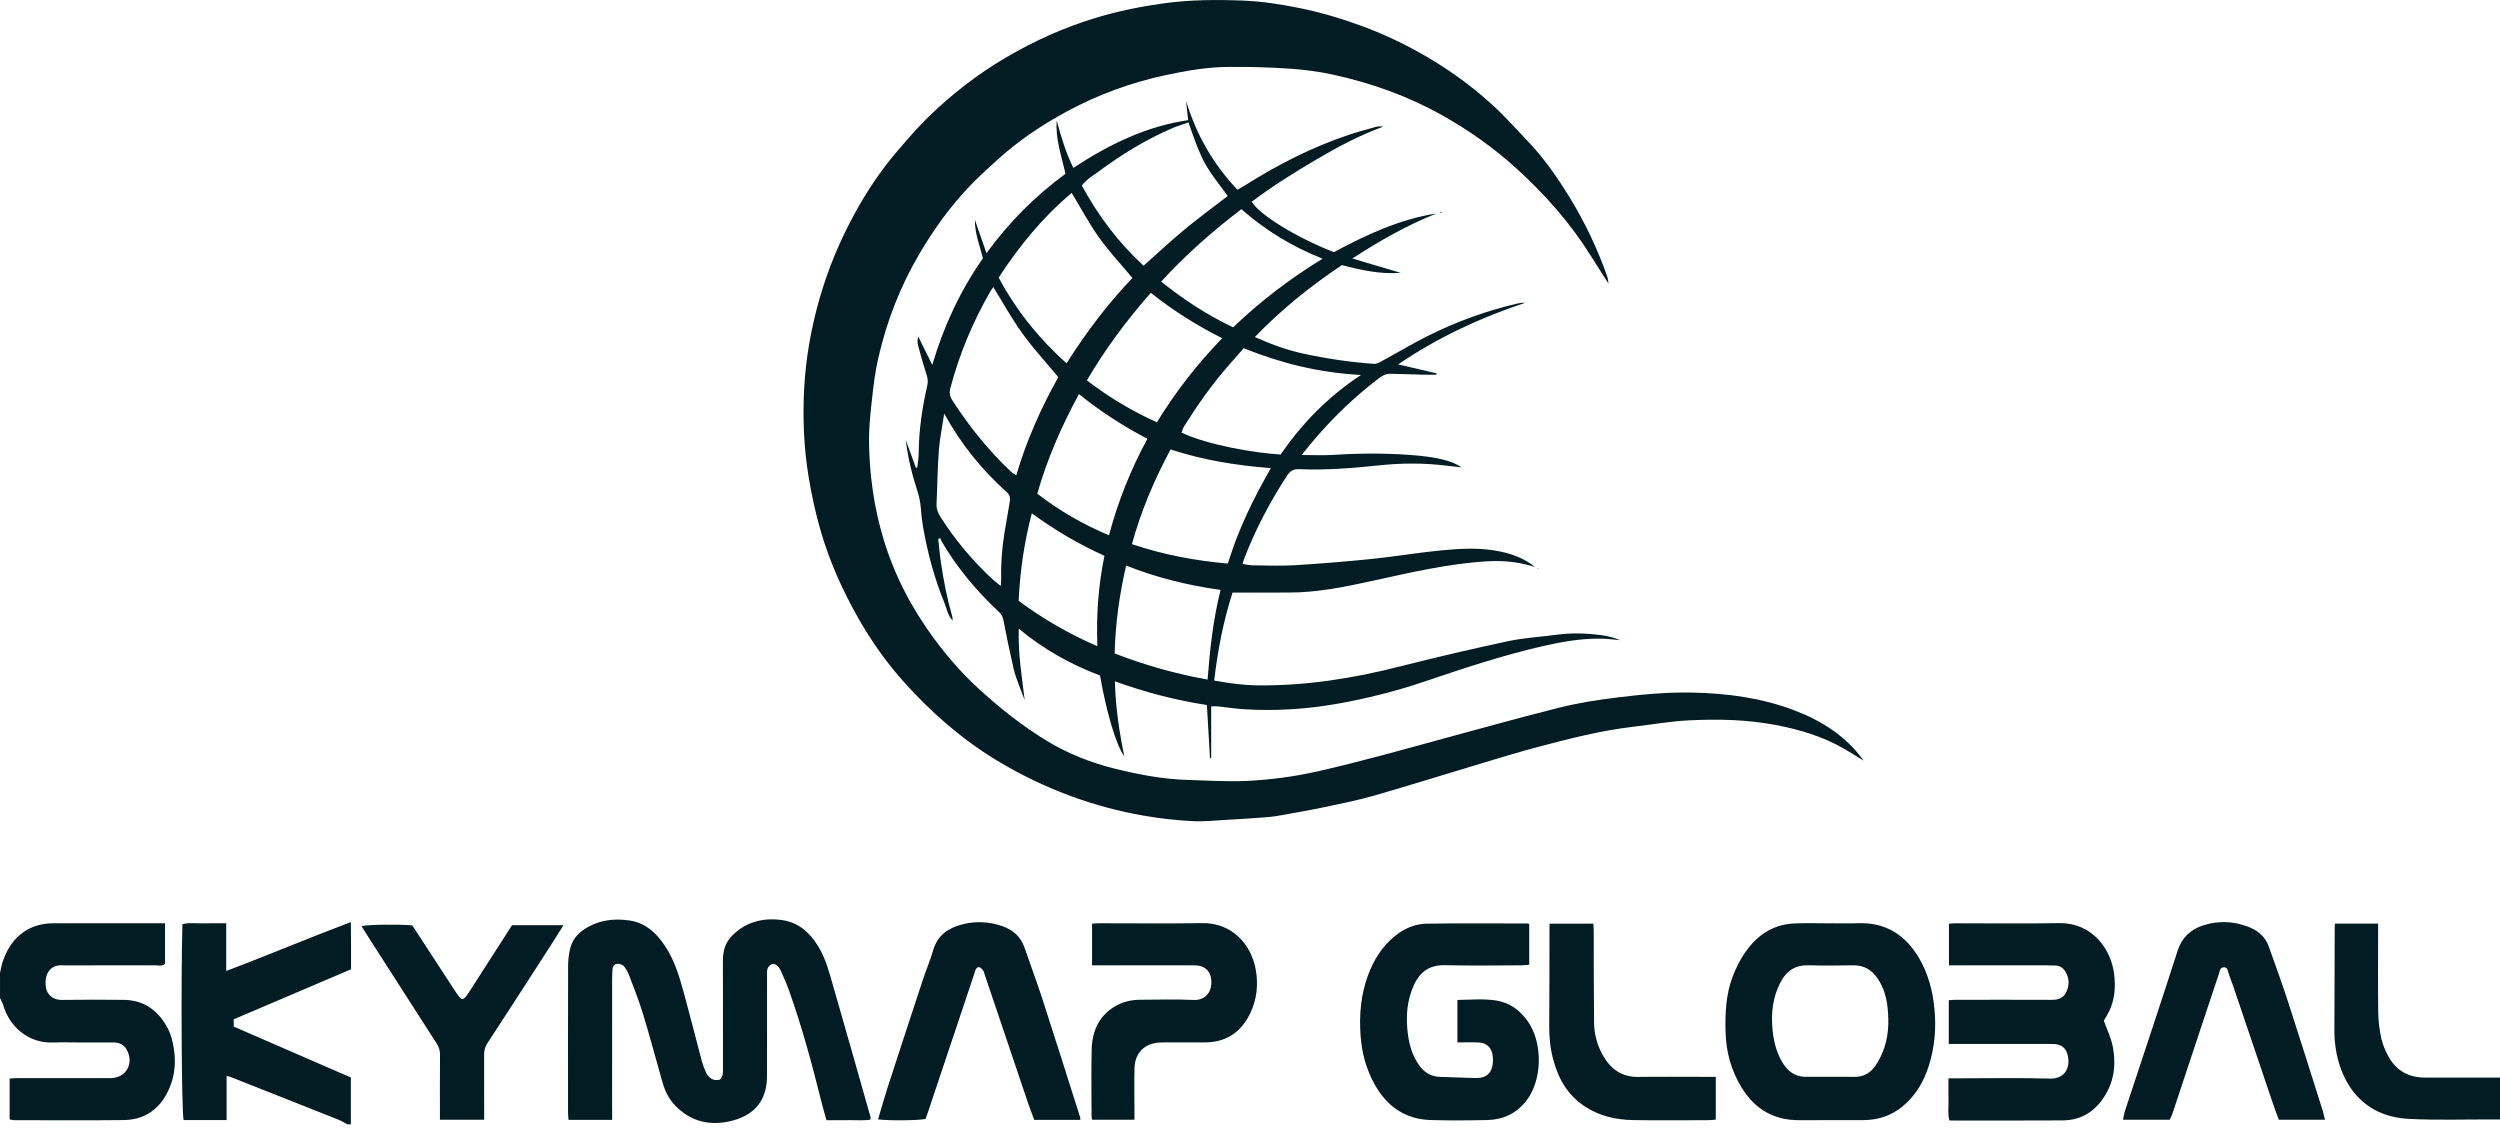 <svg width="172" height="78" viewBox="0 0 172 78" fill="none" xmlns="http://www.w3.org/2000/svg">
<g clip-path="url(#clip0_4591_10253)">
<path d="M0 66.948C0.047 66.734 0.081 66.515 0.143 66.306C0.609 64.729 1.758 63.515 3.688 63.521C6.097 63.528 8.506 63.522 10.914 63.522C11.052 63.522 11.19 63.522 11.353 63.522V66.304C11.166 66.499 10.928 66.413 10.714 66.415C8.715 66.421 6.713 66.418 4.713 66.418C4.612 66.418 4.509 66.427 4.407 66.417C3.262 66.303 3.016 67.283 3.18 68.032C3.272 68.456 3.688 68.802 4.223 68.795C5.652 68.773 7.081 68.775 8.51 68.791C9.64 68.805 10.546 69.27 11.207 70.205C11.481 70.591 11.695 71.001 11.816 71.456C12.161 72.759 12.115 74.033 11.473 75.243C10.847 76.425 9.834 77.045 8.511 77.061C6.001 77.091 3.49 77.07 0.98 77.068C0.883 77.068 0.786 77.036 0.663 77.015V74.207C0.82 74.197 0.994 74.177 1.17 74.177C3.313 74.174 5.457 74.177 7.6 74.174C8.678 74.174 9.25 73.158 8.713 72.21C8.509 71.849 8.19 71.721 7.795 71.721C6.999 71.722 6.203 71.721 5.406 71.721C4.835 71.721 4.262 71.701 3.692 71.724C1.874 71.8 0.636 70.553 0.231 69.185C0.177 69.004 0.08 68.837 0.002 68.662C0.002 68.091 0.002 67.519 0.002 66.948H0ZM24.139 77.355V74.132C21.424 72.953 18.75 71.789 16.079 70.628V70.129C18.783 68.976 21.463 67.832 24.151 66.687C24.151 66.114 24.152 65.586 24.151 65.057C24.149 64.54 24.143 64.021 24.138 63.44C21.238 64.529 18.468 65.711 15.564 66.801V63.523C15.018 63.523 14.53 63.511 14.044 63.527C13.546 63.543 13.039 63.458 12.551 63.583C12.441 67.435 12.495 76.565 12.632 77.059H15.591V74.031C15.725 74.062 15.806 74.071 15.878 74.1C18.348 75.075 20.817 76.05 23.283 77.032C23.496 77.117 23.69 77.247 23.894 77.356H24.139V77.355ZM123.462 48.874C121.207 48.017 118.848 47.699 116.447 47.649C114.718 47.613 113.004 47.772 111.29 47.983C109.925 48.151 108.568 48.363 107.238 48.697C104.657 49.347 102.093 50.059 99.524 50.757C96.568 51.562 93.621 52.401 90.629 53.075C89.024 53.437 87.402 53.649 85.77 53.727C84.412 53.792 83.046 53.694 81.682 53.657C80.016 53.612 78.39 53.296 76.776 52.902C75.116 52.496 73.53 51.879 72.071 51C70.365 49.971 68.807 48.733 67.337 47.388C66.191 46.341 65.175 45.171 64.258 43.929C62.722 41.85 61.539 39.583 60.788 37.096C60.133 34.932 59.826 32.718 59.789 30.469C59.773 29.462 59.885 28.449 59.994 27.444C60.097 26.501 60.216 25.554 60.427 24.631C61.003 22.117 61.923 19.73 63.233 17.5C64.242 15.781 65.397 14.166 66.786 12.733C67.395 12.105 68.044 11.515 68.694 10.929C70.13 9.633 71.73 8.569 73.431 7.652C75.559 6.503 77.807 5.684 80.175 5.173C81.602 4.866 83.038 4.617 84.497 4.603C85.9 4.591 87.306 4.628 88.706 4.722C89.712 4.79 90.724 4.92 91.709 5.134C94.344 5.711 96.867 6.606 99.229 7.934C101.058 8.962 102.764 10.167 104.313 11.573C106.291 13.368 108.053 15.36 109.473 17.637C109.84 18.228 110.219 18.812 110.668 19.518C110.625 19.265 110.621 19.141 110.582 19.031C109.914 17.137 109.062 15.33 108.013 13.617C107.187 12.267 106.291 10.966 105.202 9.811C104.336 8.893 103.491 7.946 102.554 7.104C101.196 5.883 99.716 4.811 98.133 3.89C96.751 3.085 95.315 2.394 93.813 1.835C92.373 1.299 90.907 0.859 89.401 0.553C88.112 0.292 86.81 0.091 85.498 0.039C83.67 -0.032 81.841 -0.019 80.017 0.236C78.473 0.451 76.955 0.76 75.465 1.206C73.285 1.857 71.222 2.78 69.259 3.928C67.269 5.09 65.459 6.495 63.815 8.104C63.076 8.828 62.401 9.621 61.726 10.407C60.6 11.718 59.647 13.151 58.818 14.663C57.794 16.528 56.978 18.48 56.39 20.528C55.809 22.554 55.441 24.617 55.327 26.718C55.217 28.768 55.301 30.812 55.639 32.848C55.851 34.124 56.127 35.38 56.491 36.618C57.108 38.724 58.007 40.705 59.094 42.607C59.983 44.16 61.016 45.615 62.21 46.944C64.065 49.009 66.139 50.83 68.52 52.28C70.2 53.304 71.961 54.15 73.813 54.821C75.393 55.392 77.008 55.823 78.657 56.112C79.751 56.303 80.862 56.43 81.97 56.492C82.797 56.539 83.633 56.444 84.463 56.4C85.254 56.359 86.043 56.307 86.833 56.248C87.216 56.22 87.601 56.186 87.978 56.118C89.031 55.933 90.084 55.748 91.129 55.529C92.273 55.288 93.424 55.059 94.546 54.736C97.045 54.017 99.527 53.237 102.018 52.49C103.294 52.107 104.566 51.718 105.853 51.379C107.999 50.813 110.149 50.258 112.363 50.001C113.627 49.854 114.886 49.629 116.154 49.563C118.164 49.46 120.172 49.501 122.166 49.879C123.807 50.191 125.381 50.659 126.834 51.492C127.303 51.76 127.758 52.051 128.219 52.332C127.012 50.65 125.348 49.594 123.462 48.876V48.874ZM65.546 42.714C65.537 42.613 65.541 42.506 65.514 42.411C65.168 41.221 64.932 40.007 64.747 38.784C64.662 38.224 64.616 37.659 64.551 37.098C64.596 37.067 64.641 37.036 64.687 37.006C64.718 37.082 64.737 37.164 64.779 37.235C65.844 39.062 67.188 40.663 68.73 42.104C68.903 42.266 68.991 42.431 69.036 42.669C69.249 43.784 69.484 44.895 69.734 46.002C69.819 46.376 69.96 46.738 70.09 47.101C70.217 47.458 70.362 47.808 70.499 48.161C70.302 46.556 70.039 44.972 70.09 43.255C71.837 44.7 73.697 45.725 75.682 46.475C76.086 48.847 76.792 51.31 77.352 52.029C76.992 50.289 76.748 48.612 76.704 46.874C78.799 47.633 80.895 48.176 83.034 48.505C83.107 49.743 83.177 50.951 83.247 52.158C83.275 52.158 83.302 52.158 83.33 52.157V48.597C83.526 48.597 83.666 48.585 83.802 48.599C84.367 48.659 84.93 48.751 85.497 48.789C87.682 48.934 89.855 48.799 92.009 48.418C94.028 48.06 96.011 47.563 97.959 46.906C100.648 45.997 103.343 45.094 106.115 44.461C107.444 44.158 108.786 43.914 110.158 43.938C110.594 43.946 111.03 44.008 111.466 44.045C111.03 43.854 110.579 43.753 110.122 43.693C109.111 43.561 108.097 43.536 107.08 43.672C105.973 43.821 104.847 43.881 103.757 44.114C101.279 44.644 98.808 45.219 96.351 45.844C93.125 46.666 89.866 47.189 86.528 47.154C85.531 47.143 84.551 47.009 83.536 46.821C83.782 44.718 84.177 42.682 84.801 40.77C85.515 40.77 86.148 40.77 86.779 40.77C87.406 40.77 88.034 40.766 88.66 40.768C90.606 40.77 92.498 40.385 94.385 39.971C97.023 39.392 99.651 38.773 102.363 38.616C103.375 38.557 104.345 38.65 105.308 38.921C105.404 38.948 105.501 38.971 105.596 38.997C104.89 38.433 104.082 38.125 103.224 37.945C101.895 37.666 100.551 37.733 99.218 37.86C97.62 38.012 96.035 38.285 94.438 38.449C92.66 38.632 90.876 38.777 89.092 38.887C88.116 38.947 87.132 38.903 86.153 38.893C85.939 38.89 85.727 38.834 85.489 38.797C85.53 38.658 85.546 38.581 85.574 38.508C86.349 36.468 87.359 34.552 88.549 32.724C88.767 32.388 88.993 32.265 89.386 32.281C91.223 32.353 93.052 32.211 94.876 32.017C96.404 31.856 97.923 31.845 99.447 32.03C99.816 32.075 100.187 32.113 100.557 32.155C100.243 31.941 99.911 31.799 99.565 31.699C98.721 31.453 97.854 31.361 96.979 31.298C95.208 31.169 93.44 31.185 91.669 31.298C90.989 31.341 90.302 31.305 89.553 31.305C89.902 30.878 90.203 30.494 90.522 30.127C91.831 28.61 93.272 27.233 94.872 26.021C95.11 25.841 95.356 25.71 95.647 25.715C96.379 25.725 97.11 25.759 97.842 25.777C98.167 25.786 98.492 25.779 98.817 25.779C98.822 25.747 98.828 25.716 98.833 25.684C97.982 25.485 97.132 25.288 96.193 25.069C98.954 23.195 101.865 21.85 104.942 20.831C104.775 20.822 104.614 20.833 104.46 20.869C102.294 21.367 100.218 22.121 98.233 23.113C97.18 23.639 96.169 24.248 95.133 24.81C94.943 24.913 94.721 25.049 94.525 25.034C92.883 24.914 91.255 24.676 89.646 24.324C88.517 24.078 87.435 23.678 86.333 23.189C88.165 21.285 90.176 19.671 92.327 18.239C93.656 18.588 94.981 18.879 96.366 18.771C95.29 18.452 94.215 18.134 93.041 17.786C94.935 16.558 96.811 15.488 98.838 14.685C96.292 15.081 94.005 16.152 91.771 17.348C89.201 16.345 86.679 14.8 86.118 13.88C87.514 12.824 88.999 11.9 90.504 11.01C91.998 10.127 93.525 9.308 95.169 8.715C94.996 8.69 94.831 8.684 94.678 8.726C94.053 8.899 93.427 9.067 92.812 9.271C90.292 10.111 87.945 11.311 85.704 12.723C85.521 12.838 85.331 12.943 85.137 13.057C83.444 11.267 82.299 9.241 81.601 6.94C81.649 7.378 81.695 7.816 81.745 8.267C78.827 8.694 76.278 9.954 73.845 11.553C73.33 10.506 73.018 9.441 72.7 8.297C72.609 9.609 73.045 10.76 73.303 11.957C71.224 13.482 69.44 15.271 67.869 17.418C67.582 16.593 67.326 15.852 67.068 15.113C67.064 16.041 67.402 16.895 67.627 17.767C66.063 20.001 64.933 22.43 64.141 25.107C63.793 24.404 63.483 23.774 63.171 23.145C63.108 23.379 63.112 23.584 63.165 23.776C63.347 24.441 63.528 25.107 63.744 25.76C63.831 26.024 63.858 26.262 63.795 26.531C63.442 28.059 63.219 29.605 63.206 31.177C63.203 31.509 63.142 31.838 63.108 32.169C63.076 32.173 63.044 32.178 63.012 32.182C62.78 31.54 62.547 30.899 62.315 30.258C62.415 31.104 62.585 31.934 62.806 32.749C63.001 33.472 63.296 34.166 63.35 34.925C63.382 35.37 63.431 35.816 63.507 36.255C63.822 38.058 64.294 39.82 64.991 41.514C65.155 41.915 65.208 42.383 65.559 42.699L65.546 42.711V42.714ZM73.733 13.273C74.376 14.334 74.937 15.393 75.626 16.358C76.308 17.314 77.121 18.178 77.91 19.125C76.23 20.882 74.732 22.852 73.379 24.999C71.468 23.281 69.913 21.353 68.709 19.097C70.143 16.893 71.764 14.928 73.731 13.273H73.733ZM84.47 13.485C83.482 14.246 82.472 14.983 81.51 15.779C80.555 16.57 79.649 17.419 78.679 18.28C76.953 16.702 75.563 14.847 74.429 12.767C74.75 12.338 75.198 12.084 75.6 11.788C77.172 10.629 78.829 9.607 80.627 8.832C80.998 8.673 81.388 8.558 81.768 8.422C82.77 11.358 82.972 11.469 84.47 13.483V13.485ZM69.919 32.705C69.791 32.618 69.673 32.559 69.581 32.472C68.011 31 66.677 29.336 65.512 27.529C65.333 27.251 65.304 27.013 65.391 26.68C66.005 24.349 66.931 22.15 68.13 20.062C68.189 19.96 68.261 19.868 68.341 19.752C69.017 20.842 69.617 21.941 70.344 22.947C71.08 23.967 71.941 24.898 72.812 25.945C71.633 28.053 70.628 30.287 69.918 32.705H69.919ZM93.637 25.797C91.336 27.316 89.568 29.153 88.105 31.269C86.399 31.179 83.059 30.616 81.29 29.761C81.344 29.623 81.379 29.468 81.46 29.341C82.371 27.892 83.35 26.492 84.475 25.2C84.835 24.787 85.199 24.376 85.567 23.958C88.128 24.989 90.749 25.644 93.636 25.798L93.637 25.797ZM77.876 37.438C78.511 35.139 79.411 33.009 80.537 30.921C82.766 31.652 85.038 32.023 87.434 32.206C87.127 32.763 86.832 33.277 86.558 33.8C86.286 34.321 86.024 34.847 85.78 35.382C85.527 35.934 85.287 36.493 85.067 37.058C84.857 37.604 84.681 38.163 84.47 38.774C82.225 38.571 80.045 38.17 77.877 37.437L77.876 37.438ZM85.408 14.39C87.055 15.841 88.893 16.965 90.994 17.798C88.739 19.178 86.708 20.733 84.838 22.522C83.061 21.676 81.436 20.616 79.888 19.373C81.569 17.535 83.415 15.914 85.408 14.39ZM79.176 20.145C80.705 21.363 82.331 22.388 84.087 23.268C82.371 25.045 80.885 26.945 79.595 29.054C77.879 28.285 76.311 27.336 74.777 26.172C76.055 23.992 77.519 22.029 79.176 20.145ZM78.941 30.189C77.791 32.31 76.913 34.507 76.3 36.827C74.52 36.087 72.894 35.144 71.365 33.966C72.046 31.572 73.027 29.336 74.232 27.113C75.724 28.32 77.275 29.312 78.941 30.189ZM77.477 38.912C79.57 39.735 81.715 40.276 83.976 40.585C83.461 42.633 83.243 44.662 83.082 46.754C80.887 46.36 78.793 45.773 76.689 44.959C76.737 42.911 77.013 40.928 77.477 38.911V38.912ZM75.499 44.458C73.546 43.61 71.78 42.596 70.083 41.337C70.178 39.333 70.456 37.337 70.99 35.315C72.558 36.47 74.198 37.427 75.985 38.238C75.561 40.3 75.42 42.338 75.499 44.458ZM68.342 39.903C66.941 38.616 65.728 37.17 64.704 35.565C64.521 35.279 64.418 34.999 64.434 34.656C64.492 33.439 64.499 32.217 64.591 31.002C64.653 30.184 64.824 29.374 64.962 28.455C66.123 30.574 67.562 32.328 69.267 33.863C69.51 34.081 69.512 34.301 69.464 34.57C69.339 35.289 69.213 36.008 69.096 36.727C68.928 37.772 68.858 38.824 68.877 39.883C68.879 40.002 68.865 40.121 68.853 40.315C68.65 40.152 68.487 40.035 68.341 39.902L68.342 39.903ZM42.112 76.391C42.112 73.393 42.112 70.394 42.114 67.396C42.114 67.152 42.125 66.906 42.144 66.662C42.162 66.451 42.301 66.311 42.5 66.309C42.642 66.309 42.832 66.367 42.919 66.469C43.074 66.65 43.197 66.873 43.281 67.099C43.611 67.971 43.959 68.838 44.23 69.728C44.707 71.297 45.133 72.883 45.579 74.462C45.747 75.057 46.014 75.604 46.444 76.051C47.514 77.17 48.835 77.478 50.301 77.123C51.663 76.793 52.578 75.989 52.744 74.515C52.763 74.334 52.771 74.151 52.771 73.968C52.772 71.704 52.771 69.44 52.773 67.176C52.773 66.993 52.751 66.796 52.811 66.632C52.858 66.503 53.001 66.367 53.131 66.323C53.229 66.29 53.403 66.369 53.493 66.453C53.607 66.559 53.688 66.714 53.753 66.861C53.94 67.287 54.13 67.713 54.286 68.151C55.174 70.634 55.858 73.177 56.497 75.734C56.609 76.18 56.737 76.622 56.86 77.069C57.417 77.069 57.905 77.078 58.393 77.067C58.892 77.056 59.395 77.112 59.884 77.03C59.891 76.949 59.906 76.905 59.896 76.869C59.039 73.85 58.187 70.829 57.315 67.814C57.045 66.882 56.806 65.935 56.286 65.094C55.715 64.171 54.955 63.479 53.862 63.31C52.946 63.168 52.023 63.265 51.196 63.733C50.85 63.929 50.523 64.195 50.261 64.493C49.856 64.952 49.732 65.526 49.735 66.139C49.744 68.586 49.738 71.034 49.739 73.483C49.739 73.767 49.77 74.058 49.523 74.28C49.039 74.396 48.745 74.153 48.556 73.746C48.446 73.508 48.353 73.258 48.285 73.004C47.87 71.439 47.477 69.867 47.048 68.304C46.732 67.15 46.385 65.999 45.697 64.999C45.129 64.173 44.414 63.51 43.379 63.341C42.262 63.158 41.193 63.292 40.217 63.923C39.715 64.248 39.363 64.688 39.226 65.262C39.132 65.653 39.087 66.064 39.086 66.466C39.075 69.832 39.08 73.198 39.081 76.563C39.081 76.72 39.102 76.875 39.114 77.048H42.116V76.391H42.112ZM125.932 63.525C125.115 63.525 124.297 63.501 123.482 63.531C122.449 63.569 121.552 63.94 120.795 64.667C120.058 65.376 119.578 66.232 119.215 67.172C118.735 68.415 118.686 69.71 118.72 71.017C118.756 72.386 119.109 73.663 119.828 74.831C120.728 76.297 122.024 77.072 123.764 77.068C125.234 77.064 126.704 77.072 128.173 77.066C129.181 77.062 130.102 76.774 130.884 76.132C131.775 75.401 132.344 74.445 132.692 73.361C133.112 72.05 133.225 70.71 133.083 69.335C132.958 68.124 132.651 66.978 132.039 65.93C131.105 64.329 129.739 63.447 127.829 63.517C127.197 63.541 126.563 63.521 125.931 63.521V63.525H125.932ZM124.287 74.088C123.597 74.096 123.092 73.796 122.713 73.223C122.252 72.525 122.047 71.745 121.959 70.936C121.833 69.767 121.947 68.628 122.508 67.562C122.917 66.787 123.521 66.388 124.42 66.412C125.439 66.439 126.459 66.433 127.478 66.413C128.244 66.399 128.788 66.724 129.203 67.356C129.596 67.952 129.788 68.613 129.862 69.295C129.976 70.351 129.939 71.41 129.517 72.412C129.377 72.746 129.207 73.077 128.996 73.368C128.658 73.837 128.19 74.098 127.59 74.088C127.019 74.079 126.448 74.086 125.877 74.086C125.347 74.086 124.816 74.081 124.286 74.086L124.287 74.088ZM140.882 71.826C141.045 71.826 141.209 71.822 141.371 71.833C141.807 71.86 142.118 72.102 142.232 72.5C142.503 73.438 142.056 74.235 141.053 74.207C138.911 74.147 136.766 74.189 134.623 74.189H134.054C134.054 74.714 134.044 75.181 134.057 75.645C134.07 76.125 133.993 76.611 134.114 77.09C136.739 77.09 139.332 77.101 141.924 77.084C142.88 77.078 143.723 76.723 144.36 75.999C145.39 74.828 145.648 73.438 145.346 71.95C145.228 71.369 144.955 70.818 144.744 70.228C144.85 70.042 144.993 69.82 145.106 69.583C145.496 68.774 145.56 67.925 145.455 67.038C145.264 65.404 144.043 63.472 141.638 63.512C139.27 63.553 136.903 63.521 134.534 63.522C134.379 63.522 134.223 63.544 134.088 63.554V66.417H134.726C136.768 66.417 138.809 66.417 140.851 66.417C141.035 66.417 141.218 66.426 141.401 66.428C141.746 66.433 141.985 66.623 142.135 66.903C142.369 67.339 142.376 67.8 142.163 68.25C141.963 68.675 141.6 68.79 141.155 68.789C138.95 68.78 136.746 68.784 134.541 68.786C134.385 68.786 134.229 68.805 134.076 68.814V71.823C136.39 71.823 138.635 71.823 140.88 71.823L140.882 71.826ZM101.735 71.723C102.264 71.745 102.605 72.056 102.69 72.579C102.72 72.758 102.721 72.945 102.708 73.127C102.654 73.799 102.269 74.175 101.6 74.168C100.766 74.159 99.934 74.105 99.1 74.09C98.454 74.077 97.983 73.79 97.62 73.267C97.166 72.613 96.952 71.881 96.857 71.107C96.718 69.961 96.785 68.841 97.279 67.767C97.708 66.835 98.374 66.377 99.437 66.405C101.171 66.45 102.909 66.418 104.644 66.415C104.835 66.415 105.026 66.386 105.21 66.372V63.58C105.165 63.554 105.149 63.536 105.132 63.536C102.804 63.536 100.477 63.511 98.15 63.549C97.348 63.563 96.61 63.883 95.972 64.398C95.075 65.124 94.498 66.067 94.108 67.132C93.626 68.448 93.51 69.81 93.604 71.201C93.686 72.413 93.986 73.555 94.584 74.62C95.425 76.118 96.666 76.998 98.402 77.057C99.708 77.101 101.017 77.086 102.323 77.059C103.388 77.036 104.277 76.639 104.972 75.782C106.118 74.37 106.168 71.776 105.121 70.278C104.578 69.502 103.864 68.981 102.947 68.837C102.067 68.698 101.17 68.786 100.27 68.795V71.718C100.798 71.718 101.268 71.702 101.736 71.722L101.735 71.723ZM159.821 76.474C159.033 73.984 158.254 71.491 157.446 69.007C157.021 67.7 156.55 66.406 156.088 65.111C155.839 64.412 155.316 63.999 154.63 63.744C153.766 63.424 152.885 63.352 151.996 63.552C150.947 63.788 150.17 64.319 149.813 65.433C148.638 69.096 147.411 72.743 146.208 76.397C146.142 76.598 146.114 76.813 146.063 77.037H149.277C149.346 76.884 149.416 76.761 149.46 76.629C150.284 74.151 151.106 71.67 151.928 69.192C152.171 68.461 152.416 67.733 152.66 67.003C152.723 66.817 152.725 66.568 152.987 66.551C153.269 66.532 153.265 66.787 153.329 66.975C153.432 67.282 153.554 67.583 153.659 67.89C154.568 70.575 155.475 73.262 156.386 75.947C156.508 76.309 156.647 76.665 156.782 77.036H159.956C159.905 76.82 159.874 76.645 159.82 76.476L159.821 76.474ZM74.312 76.863C73.453 74.161 72.601 71.454 71.725 68.757C71.338 67.562 70.895 66.385 70.487 65.198C70.228 64.448 69.706 63.983 68.97 63.724C68.064 63.406 67.141 63.359 66.215 63.594C65.258 63.839 64.513 64.33 64.211 65.352C63.999 66.07 63.706 66.764 63.471 67.475C62.657 69.939 61.851 72.403 61.051 74.871C60.822 75.578 60.624 76.295 60.41 77.014C61.18 77.112 63.24 77.09 63.679 76.982C63.73 76.836 63.787 76.684 63.838 76.531C64.894 73.377 65.95 70.225 67.006 67.071C67.037 66.975 67.069 66.878 67.1 66.781C67.147 66.632 67.236 66.507 67.402 66.553C67.496 66.58 67.576 66.688 67.642 66.775C67.689 66.837 67.704 66.924 67.73 67.001C68.727 69.957 69.723 72.914 70.723 75.869C70.858 76.266 71.012 76.656 71.156 77.049H74.332C74.325 76.975 74.33 76.916 74.312 76.863ZM78.05 76.423C78.05 75.444 78.029 74.465 78.054 73.486C78.078 72.489 78.704 71.761 79.841 71.722C80.004 71.716 80.168 71.718 80.332 71.718C81.169 71.718 82.006 71.712 82.843 71.718C84.351 71.73 85.402 71.017 86.031 69.68C86.474 68.738 86.578 67.749 86.395 66.712C86.091 64.98 84.771 63.474 82.696 63.51C80.328 63.552 77.959 63.518 75.59 63.521C75.433 63.521 75.276 63.541 75.134 63.55V66.415H75.77C77.792 66.415 79.813 66.415 81.835 66.415C81.998 66.415 82.163 66.41 82.325 66.421C82.846 66.456 83.22 66.763 83.312 67.256C83.472 68.113 83.02 68.846 82.098 68.797C80.896 68.734 79.689 68.781 78.484 68.782C77.84 68.782 77.227 68.921 76.678 69.256C75.585 69.923 75.14 70.969 75.108 72.188C75.069 73.717 75.097 75.247 75.1 76.777C75.1 76.856 75.119 76.933 75.133 77.037H78.049C78.049 76.818 78.049 76.619 78.049 76.419L78.05 76.423ZM33.31 76.36C33.31 75.096 33.313 73.832 33.307 72.568C33.306 72.276 33.364 72.031 33.533 71.772C35.025 69.494 36.498 67.203 37.974 64.915C38.234 64.513 38.485 64.106 38.77 63.655H35.227C34.261 65.16 33.308 66.649 32.352 68.134C31.84 68.931 31.797 68.928 31.283 68.14C30.307 66.643 29.331 65.147 28.367 63.668C27.409 63.58 25.319 63.608 24.876 63.717C24.919 63.791 24.956 63.862 24.997 63.928C26.674 66.546 28.349 69.165 30.033 71.778C30.195 72.028 30.277 72.271 30.274 72.572C30.26 73.856 30.267 75.14 30.267 76.425C30.267 76.624 30.267 76.823 30.267 77.037H33.31V76.36ZM106.606 64.044C106.601 66.225 106.602 68.406 106.587 70.586C106.582 71.364 106.656 72.128 106.856 72.878C107.211 74.215 107.858 75.356 109.051 76.132C110.054 76.786 111.177 77.04 112.345 77.061C114.099 77.093 115.854 77.069 117.608 77.067C117.744 77.067 117.881 77.042 118.046 77.026V74.087H117.419C115.849 74.087 114.278 74.071 112.707 74.092C111.609 74.107 110.854 73.582 110.321 72.677C109.9 71.965 109.681 71.18 109.671 70.359C109.645 68.26 109.654 66.161 109.648 64.063C109.648 63.888 109.631 63.712 109.621 63.547H106.606C106.606 63.729 106.606 63.888 106.606 64.046V64.044ZM160.628 63.834C160.621 66.178 160.616 68.521 160.606 70.866C160.603 71.748 160.729 72.607 161.019 73.438C161.688 75.353 163.168 76.85 165.722 76.98C167.656 77.078 169.597 77.011 171.535 77.018C171.69 77.018 171.844 77.018 172.001 77.018V74.137H171.364C169.854 74.137 168.343 74.141 166.834 74.137C165.7 74.134 164.834 73.65 164.303 72.641C164.107 72.269 163.928 71.87 163.838 71.462C163.715 70.89 163.631 70.3 163.623 69.717C163.597 67.842 163.613 65.966 163.613 64.091V63.544H160.642C160.636 63.675 160.628 63.755 160.628 63.835V63.834ZM99.198 14.588C99.145 14.594 99.094 14.601 99.041 14.607C99.051 14.615 99.062 14.632 99.072 14.632C99.115 14.632 99.158 14.627 99.201 14.624L99.197 14.588H99.198ZM63.028 22.956L63.057 22.961L63.049 22.913L63.028 22.956ZM105.758 39.094C105.772 39.105 105.784 39.122 105.799 39.123C105.812 39.123 105.827 39.107 105.847 39.094H105.76H105.758ZM65.545 42.712C65.57 42.731 65.593 42.749 65.603 42.755C65.596 42.747 65.577 42.723 65.559 42.7L65.546 42.712H65.545Z" fill="#011C22"/>
</g>
<defs>
<clipPath id="clip0_4591_10253">
<rect width="172" height="77.353" fill="white"/>
</clipPath>
</defs>
</svg>